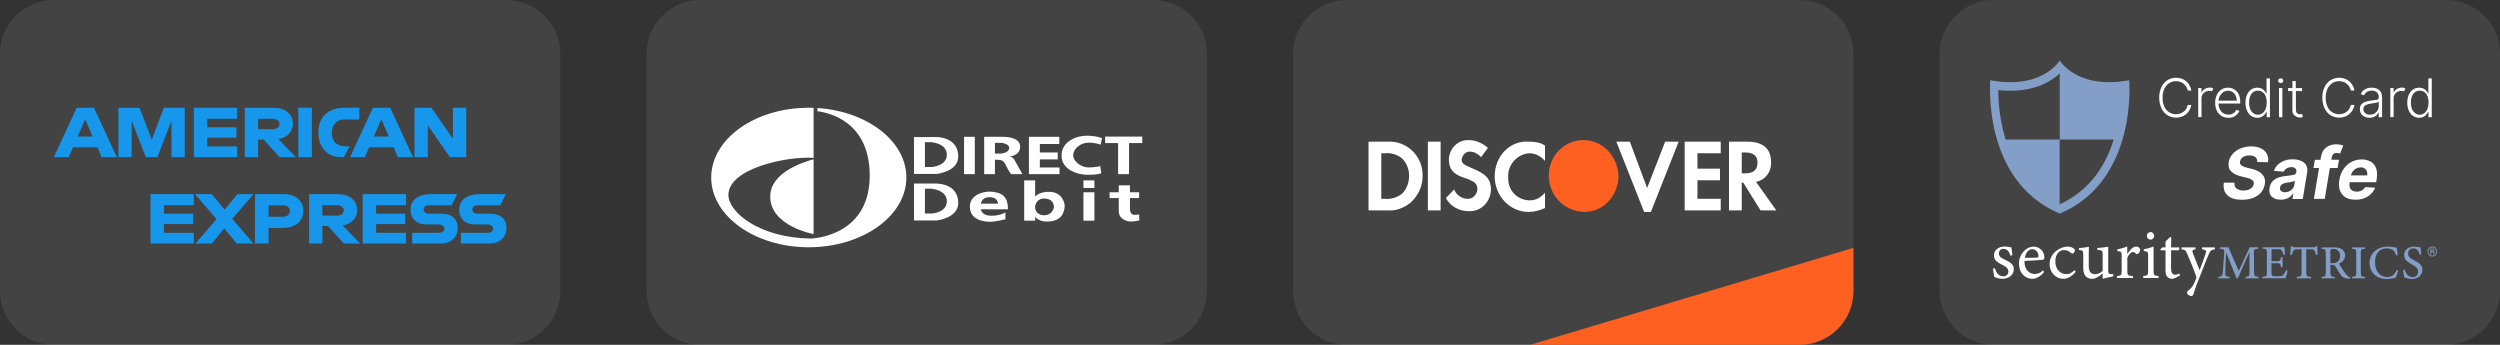 <svg width="232" height="32" viewBox="0 0 232 32" fill="none" xmlns="http://www.w3.org/2000/svg">
<rect x="0" y="0" width="232" height="32" fill="#333333" stroke="none"/>
<g clip-path="url(#clip0_117_61722)">
<path d="M47 0H5C2.239 0 0 2.239 0 5V27C0 29.761 2.239 32 5 32H47C49.761 32 52 29.761 52 27V5C52 2.239 49.761 0 47 0Z" fill="white" fill-opacity="0.08"/>
<mask id="mask0_117_61722" style="mask-type:alpha" maskUnits="userSpaceOnUse" x="0" y="0" width="52" height="32">
<path d="M47 0H5C2.239 0 0 2.239 0 5V27C0 29.761 2.239 32 5 32H47C49.761 32 52 29.761 52 27V5C52 2.239 49.761 0 47 0Z" fill="white"/>
</mask>
<g mask="url(#mask0_117_61722)">
<path d="M6.379 14.582H5.724H5L5.603 13.278L7.119 10.001L8.725 10.001L10.842 14.582H9.432L9.043 13.665H6.77L6.379 14.582ZM7.208 12.67H8.595L7.903 11.067L7.208 12.67ZM17.145 14.582V10H15.2L14.088 12.961L12.948 10.007L10.987 10V14.582H12.219V11.206L13.528 14.582H14.608L15.913 11.206V14.582H17.145ZM22.006 11.025V10H17.988V14.582H22.006V13.587H19.232V12.773H21.941V11.809H19.232V11.025H22.006ZM25.83 12.894L27.451 14.582H25.946L24.469 12.955H23.951V14.582H22.719V10.001L25.46 10.001C26.368 10.001 27.181 10.523 27.181 11.487C27.181 12.311 26.495 12.842 25.83 12.894ZM25.942 11.508C25.942 11.271 25.696 11.026 25.358 11.026H23.951V11.99H25.377C25.623 11.99 25.942 11.812 25.942 11.508ZM27.684 10V14.582H28.942V10H27.684ZM29.541 12.31C29.541 13.619 30.338 14.582 31.652 14.582H31.923L32.442 13.581H32.118C31.333 13.581 30.789 13.208 30.789 12.321C30.789 11.574 31.265 11.085 31.938 11.085H33.349V10H31.988C30.329 10 29.541 10.968 29.541 12.31ZM32.484 14.582L34.603 10.001L36.209 10.001L38.326 14.582H36.916L36.527 13.665H34.254L33.864 14.582H32.484ZM34.692 12.67H36.079L35.387 11.067L34.692 12.67ZM41.751 14.582H43.266V10H42.034V12.879L40.035 10H38.469V14.582H39.701V11.628L41.751 14.582ZM17.988 19.043V18.018H13.969V22.599H17.988V21.605H15.213V20.791H17.923V19.826H15.213V19.043H17.988ZM37.679 19.043V18.018H33.66V22.599H37.679V21.605H34.905V20.791H37.601V19.826H34.905V19.043H37.679ZM22.039 18.018L20.842 19.451L19.648 18.018H18.097L20.1 20.337L18.144 22.599H19.673L20.803 21.188L21.961 22.599H23.513L21.552 20.308L23.529 18.018H22.039ZM26.379 18.018C27.495 18.018 28.148 18.688 28.148 19.559C28.148 20.612 27.316 21.153 26.219 21.153H24.923V22.6H23.659V18.018H26.379ZM26.288 19.055H24.923V20.11H26.284C26.644 20.11 26.896 19.888 26.896 19.582C26.896 19.256 26.642 19.055 26.288 19.055ZM31.794 20.911L33.414 22.599H31.909L30.432 20.972H29.914V22.599H28.682V18.018H31.423C32.331 18.018 33.145 18.54 33.145 19.504C33.145 20.328 32.459 20.859 31.794 20.911ZM31.905 19.525C31.905 19.288 31.659 19.043 31.322 19.043H29.914V20.007H31.34C31.587 20.007 31.905 19.829 31.905 19.525ZM40.714 21.605H38.249V22.599H40.874C41.958 22.599 42.48 21.943 42.48 21.141C42.48 20.396 42.012 19.826 40.933 19.826H39.766C39.463 19.826 39.312 19.617 39.312 19.427C39.312 19.242 39.434 19.049 39.831 19.049H41.905L42.423 18.018H40.025C38.587 18.018 38.093 18.726 38.093 19.461C38.093 20.284 38.632 20.833 39.6 20.833H40.714C41.079 20.833 41.236 21.028 41.236 21.22C41.236 21.421 41.078 21.605 40.714 21.605ZM46.896 20.589C46.705 20.133 46.243 19.826 45.453 19.826H45.133H44.286C43.983 19.826 43.832 19.617 43.832 19.427C43.832 19.242 43.954 19.049 44.351 19.049H45.668H46.425L46.896 18.112L46.943 18.018H46.896H46.377H44.545C43.106 18.018 42.613 18.726 42.613 19.461C42.613 20.284 43.152 20.833 44.12 20.833H45.234C45.24 20.833 45.245 20.834 45.251 20.834C45.603 20.841 45.756 21.031 45.756 21.22C45.756 21.289 45.736 21.354 45.698 21.412C45.623 21.524 45.474 21.605 45.234 21.605H42.769V22.599H45.394C45.817 22.599 46.153 22.498 46.407 22.329C46.638 22.175 46.8 21.965 46.896 21.72C46.965 21.543 47 21.347 47 21.141C47 20.942 46.965 20.756 46.896 20.589Z" fill="#1697EB"/>
</g>
</g>
<g clip-path="url(#clip1_117_61722)">
<path d="M107 0H65C62.239 0 60 2.239 60 5V27C60 29.761 62.239 32 65 32H107C109.761 32 112 29.761 112 27V5C112 2.239 109.761 0 107 0Z" fill="white" fill-opacity="0.08"/>
<path fill-rule="evenodd" clip-rule="evenodd" d="M84.817 12.718H86.892C86.892 12.718 88.946 12.677 88.925 14.544C88.905 15.934 86.934 16.141 86.934 16.141H84.818L84.817 12.718ZM91.024 19.42C91.082 19.691 91.278 19.99 91.934 20.021C92.805 20.042 93.303 19.71 93.303 19.71V20.353C93.303 20.353 92.349 20.581 91.892 20.581C91.415 20.581 90.004 20.477 90.004 19.17C90.004 18.113 91.166 17.78 91.83 17.78C92.992 17.822 93.552 18.237 93.531 19.419C93.531 19.436 91.619 19.424 91.024 19.42ZM91.026 18.901H92.618C92.618 18.901 92.618 18.299 91.851 18.299C91.273 18.299 91.084 18.61 91.026 18.901ZM96.062 18.251C96.293 18.001 96.679 17.801 97.328 17.801C98.614 17.801 98.822 18.88 98.801 19.17C98.78 19.461 98.677 20.56 97.183 20.56C96.619 20.56 96.274 20.368 96.062 20.129V20.477H95.046V16.743H96.062L96.062 18.251ZM96.934 19.979C97.535 19.958 97.805 19.44 97.805 19.191C97.805 18.942 97.66 18.423 96.892 18.423C96.296 18.423 96.115 18.873 96.062 19.093V19.364C96.115 19.588 96.297 19.979 96.934 19.979ZM105.71 19.876L105.73 20.457C105.73 20.457 105.253 20.56 104.942 20.56C104.631 20.56 103.821 20.374 103.821 19.585V18.382H102.971V17.843H103.821V17.199H104.859V17.843H105.71V18.382H104.859V19.419C104.859 19.419 104.859 19.938 105.274 19.938C105.689 19.938 105.71 19.876 105.71 19.876ZM102.556 13.278H103.759V16.162H104.776V13.278H106V12.676H102.556V13.278ZM102.141 13.423L102.266 12.822C102.266 12.822 101.747 12.594 100.834 12.594C99.942 12.594 98.511 13.091 98.511 14.44C98.511 15.768 100.025 16.224 100.959 16.224C101.892 16.224 102.203 16.079 102.203 16.079L102.1 15.415C102.1 15.415 101.685 15.54 100.979 15.54C100.295 15.519 99.59 14.979 99.59 14.378C99.61 13.838 100.232 13.237 101.042 13.237C101.664 13.237 102.141 13.423 102.141 13.423ZM92.971 12.697C92.971 12.697 94.672 12.614 94.672 13.61C94.672 14.461 93.697 14.523 93.697 14.523C93.697 14.523 93.967 14.565 94.092 14.751C94.195 14.917 94.88 16.162 94.88 16.162H93.842C93.842 16.162 93.676 15.954 93.593 15.809C93.531 15.664 93.344 15.353 93.344 15.353C93.344 15.353 93.199 14.834 92.701 14.834C92.688 14.834 92.486 14.826 92.328 14.82V16.162H91.332V12.697H92.971ZM92.328 14.253H92.867C92.867 14.253 93.614 14.212 93.656 13.755C93.676 13.32 92.93 13.257 92.93 13.257H92.328V14.253ZM96.498 14.793H98.158V14.15H96.498V13.361H98.303V12.697H95.482V16.162H98.324V15.54H96.498L96.498 14.793ZM100.543 17.448H101.56V16.743H100.543V17.448ZM100.543 20.477H101.56V17.843H100.543V20.477ZM89.465 16.162H90.461V12.697H89.465V16.162ZM84.817 17.034H86.892C86.892 17.034 88.946 16.992 88.925 18.859C88.905 20.249 86.934 20.457 86.934 20.457H84.818L84.817 17.034ZM85.834 19.814H86.498C86.498 19.814 87.867 19.73 87.867 18.672C87.867 17.614 86.415 17.511 86.415 17.511H85.834V19.814ZM85.834 15.498H86.498C86.498 15.498 87.867 15.394 87.867 14.357C87.867 13.278 86.415 13.195 86.415 13.195H85.834V15.498ZM75.502 14.78V21.722C75.502 21.722 71.477 20.996 71.477 18.237C71.477 16.036 74.457 15.066 75.502 14.78ZM75.502 14.651C73.083 14.476 67.597 15.61 67.597 18.091C67.597 19.709 70.502 22.075 75.232 22.137C75.419 22.137 80.792 21.929 80.71 16.162C80.64 11.318 77.014 10.469 75.855 10.321V10.026C80.477 10.319 84.112 13.099 84.112 16.473C84.112 20.041 80.046 22.946 75.046 22.946C70.046 22.946 66 20.041 66 16.473C66 12.905 70.046 10 75.046 10C75.199 10 75.351 10.003 75.502 10.008L75.502 14.651Z" fill="white"/>
</g>
<g clip-path="url(#clip2_117_61722)">
<path d="M167 0H125C122.239 0 120 2.239 120 5V27C120 29.761 122.239 32 125 32H167C169.761 32 172 29.761 172 27V5C172 2.239 169.761 0 167 0Z" fill="white" fill-opacity="0.08"/>
<path d="M142 32L172 23V27C172 29.761 169.761 32 167 32H142Z" fill="#FD6020"/>
<path fill-rule="evenodd" clip-rule="evenodd" d="M162.192 13.148C163.585 13.148 164.352 13.793 164.352 15.01C164.422 15.942 163.794 16.73 162.958 16.873L164.84 19.523H163.376L161.774 16.945H161.634V19.523H160.45V13.148H162.192ZM161.634 16.085H161.983C162.749 16.085 163.098 15.727 163.098 15.082C163.098 14.509 162.749 14.151 161.983 14.151H161.634V16.085ZM156.338 19.523H159.683V18.449H157.523V16.73H159.613V15.655H157.523V14.222H159.683V13.148H156.338V19.523ZM152.854 17.446L151.251 13.148H149.996L152.575 19.667H153.202L155.78 13.148H154.526L152.854 17.446ZM138.707 16.371C138.707 18.162 140.101 19.667 141.843 19.667C142.401 19.667 142.889 19.523 143.376 19.308V17.876C143.028 18.306 142.54 18.592 141.983 18.592C140.868 18.592 139.962 17.733 139.962 16.586V16.443C139.892 15.297 140.798 14.294 141.913 14.222C142.47 14.222 143.028 14.509 143.376 14.939V13.506C142.958 13.219 142.401 13.148 141.913 13.148C140.101 13.005 138.707 14.509 138.707 16.371ZM136.547 15.583C135.85 15.297 135.641 15.154 135.641 14.795C135.711 14.366 136.059 14.007 136.477 14.079C136.826 14.079 137.174 14.294 137.453 14.581L138.08 13.721C137.592 13.291 136.965 13.005 136.338 13.005C135.362 12.933 134.526 13.721 134.457 14.724V14.795C134.457 15.655 134.805 16.157 135.92 16.515C136.199 16.586 136.477 16.73 136.756 16.873C136.965 17.016 137.105 17.231 137.105 17.518C137.105 18.019 136.686 18.449 136.268 18.449H136.199C135.641 18.449 135.153 18.091 134.944 17.589L134.178 18.377C134.596 19.165 135.432 19.595 136.268 19.595C137.383 19.667 138.289 18.807 138.359 17.661V17.446C138.289 16.586 137.941 16.157 136.547 15.583ZM132.505 19.523H133.69V13.148H132.505V19.523ZM127 13.148H128.742H129.091C130.763 13.219 132.087 14.652 132.017 16.371C132.017 17.303 131.599 18.162 130.902 18.807C130.275 19.308 129.509 19.595 128.742 19.523H127V13.148ZM128.533 18.449C129.09 18.52 129.718 18.306 130.136 17.947C130.554 17.518 130.763 16.945 130.763 16.3C130.763 15.727 130.554 15.154 130.136 14.724C129.718 14.366 129.09 14.151 128.533 14.222H128.185V18.449H128.533Z" fill="white"/>
<path fill-rule="evenodd" clip-rule="evenodd" d="M146.93 13C145.188 13 143.725 14.433 143.725 16.295C143.725 18.086 145.118 19.59 146.93 19.662C148.742 19.734 150.136 18.229 150.205 16.367C150.136 14.504 148.742 13 146.93 13Z" fill="#FD6020"/>
</g>
<g clip-path="url(#clip3_117_61722)">
<path d="M227 0H185C182.239 0 180 2.239 180 5V27C180 29.761 182.239 32 185 32H227C229.761 32 232 29.761 232 27V5C232 2.239 229.761 0 227 0Z" fill="white" fill-opacity="0.08"/>
<path d="M186.577 23.733C186.457 23.355 186.291 23.096 185.904 23.096C185.682 23.087 185.507 23.262 185.498 23.484C185.498 23.493 185.498 23.511 185.498 23.521C185.498 23.797 185.682 23.927 186.051 24.093C186.605 24.36 186.881 24.554 186.881 24.978C186.881 25.568 186.337 25.873 185.83 25.873C185.562 25.873 185.295 25.808 185.064 25.688C185.037 25.504 184.972 25.144 184.944 24.932L185.129 24.895C185.249 25.31 185.47 25.642 185.922 25.642C186.162 25.651 186.365 25.476 186.374 25.236C186.374 25.227 186.374 25.218 186.374 25.209C186.374 24.923 186.199 24.766 185.857 24.6C185.406 24.378 185.037 24.175 185.037 23.705C185.037 23.235 185.433 22.875 186.042 22.875C186.254 22.884 186.457 22.912 186.66 22.958C186.678 23.115 186.725 23.521 186.752 23.677L186.577 23.733Z" fill="white"/>
<path d="M189.694 25.245C189.279 25.762 188.827 25.872 188.624 25.872C187.84 25.872 187.361 25.227 187.361 24.48C187.352 24.064 187.499 23.659 187.776 23.354C188.016 23.068 188.366 22.893 188.735 22.884C189.279 22.893 189.722 23.336 189.722 23.889C189.713 24.018 189.694 24.074 189.593 24.101C189.464 24.129 188.634 24.184 187.868 24.212C187.85 25.079 188.375 25.43 188.837 25.43C189.122 25.42 189.39 25.3 189.584 25.098L189.694 25.245ZM188.588 23.124C188.292 23.124 187.997 23.4 187.905 23.926C188.265 23.926 188.624 23.926 189.012 23.908C189.132 23.908 189.169 23.871 189.169 23.779C189.178 23.437 188.947 23.133 188.588 23.124Z" fill="white"/>
<path d="M192.62 25.218C192.334 25.596 191.9 25.872 191.513 25.872C190.692 25.872 190.203 25.208 190.203 24.517C190.203 24.009 190.424 23.585 190.858 23.253C191.135 23.031 191.485 22.902 191.845 22.884C192.057 22.875 192.269 22.93 192.444 23.059C192.509 23.096 192.555 23.17 192.546 23.244C192.537 23.382 192.444 23.493 192.315 23.539C192.288 23.539 192.26 23.529 192.195 23.474C192.02 23.308 191.79 23.207 191.541 23.207C191.116 23.207 190.738 23.566 190.738 24.24C190.729 25.134 191.347 25.439 191.725 25.439C191.993 25.439 192.214 25.365 192.509 25.079L192.62 25.218Z" fill="white"/>
<path d="M196.114 25.651C195.782 25.707 195.45 25.781 195.127 25.873V25.375C194.776 25.661 194.49 25.873 194.14 25.873C193.706 25.873 193.328 25.605 193.328 24.904V23.65C193.328 23.299 193.273 23.262 193.116 23.226L192.932 23.189V23.023C193.245 23.004 193.55 22.958 193.854 22.903C193.836 23.106 193.836 23.419 193.836 23.844V24.72C193.836 25.292 194.131 25.448 194.426 25.448C194.693 25.439 194.942 25.329 195.127 25.135V23.631C195.127 23.281 195.053 23.235 194.832 23.207L194.629 23.18V23.014C194.97 22.995 195.311 22.958 195.643 22.894V25.061C195.643 25.384 195.699 25.43 195.939 25.439L196.123 25.448L196.114 25.651Z" fill="white"/>
<path d="M197.933 25.798H196.448V25.614C196.854 25.577 196.891 25.54 196.891 25.125V23.788C196.891 23.363 196.863 23.345 196.494 23.299V23.133C196.808 23.087 197.112 22.994 197.408 22.865V23.575C197.629 23.243 197.906 22.884 198.228 22.884C198.468 22.884 198.607 23.031 198.607 23.197C198.597 23.345 198.514 23.483 198.385 23.557C198.33 23.594 198.265 23.594 198.219 23.548C198.118 23.446 198.044 23.382 197.933 23.382C197.795 23.382 197.555 23.585 197.417 23.907V25.125C197.417 25.549 197.454 25.586 197.943 25.623L197.933 25.798Z" fill="white"/>
<path d="M198.892 25.799V25.614C199.297 25.577 199.344 25.54 199.344 25.107V23.779C199.344 23.382 199.325 23.354 198.938 23.29V23.133C199.251 23.078 199.556 22.994 199.851 22.875V25.107C199.851 25.549 199.897 25.577 200.312 25.614V25.799H198.892ZM199.565 22.238C199.38 22.229 199.233 22.081 199.224 21.897C199.224 21.703 199.371 21.546 199.565 21.537H199.574C199.759 21.537 199.906 21.694 199.906 21.878V21.888C199.897 22.081 199.749 22.238 199.565 22.238Z" fill="white"/>
<path d="M201.872 25.789C201.789 25.836 201.697 25.863 201.595 25.872C201.18 25.872 200.959 25.623 200.959 25.107V23.225H200.516L200.488 23.142L200.664 22.958H200.959V22.413C201.079 22.284 201.272 22.118 201.392 21.989L201.494 21.998C201.484 22.266 201.475 22.644 201.475 22.958H202.213C202.268 23.041 202.25 23.161 202.176 23.225H201.475V24.876C201.475 25.402 201.678 25.494 201.853 25.494C201.992 25.485 202.121 25.457 202.25 25.393L202.305 25.559L201.872 25.789Z" fill="white"/>
<path d="M205.541 23.133C205.209 23.189 205.136 23.235 204.97 23.604C204.804 23.973 204.638 24.406 204.195 25.531C203.946 26.113 203.734 26.703 203.549 27.302C203.512 27.441 203.438 27.468 203.355 27.468C203.153 27.468 202.959 27.321 202.959 27.155C202.959 27.072 203.005 27.016 203.097 26.933C203.272 26.804 203.42 26.648 203.531 26.454C203.669 26.186 203.761 25.956 203.798 25.873C203.826 25.79 203.826 25.688 203.789 25.605C203.54 24.867 203.189 24.074 202.996 23.613C202.848 23.253 202.793 23.179 202.442 23.133V22.958H203.743V23.133C203.448 23.179 203.411 23.244 203.494 23.484L204.121 25.07C204.306 24.628 204.564 23.908 204.693 23.502C204.767 23.253 204.73 23.189 204.352 23.133V22.958H205.532L205.541 23.133Z" fill="white"/>
<path d="M209.472 15.034C209.49 14.859 209.426 14.693 209.297 14.582C209.177 14.471 208.992 14.425 208.743 14.425C208.531 14.416 208.319 14.471 208.144 14.582C208.005 14.665 207.913 14.813 207.876 14.969C207.83 15.117 207.895 15.283 208.033 15.366C208.19 15.467 208.365 15.532 208.54 15.569L208.955 15.67C209.204 15.726 209.435 15.818 209.656 15.947C209.841 16.058 209.998 16.215 210.099 16.408C210.201 16.62 210.219 16.86 210.173 17.091C210.108 17.515 209.869 17.903 209.509 18.142C209.14 18.401 208.66 18.539 208.061 18.539C207.461 18.539 207.018 18.41 206.723 18.133C206.419 17.866 206.299 17.469 206.373 16.953H207.36C207.332 17.192 207.397 17.377 207.553 17.497C207.738 17.626 207.959 17.69 208.19 17.681C208.42 17.69 208.642 17.635 208.845 17.515C209.002 17.423 209.112 17.266 209.149 17.082C209.186 16.934 209.121 16.787 209.002 16.703C208.826 16.593 208.633 16.519 208.43 16.482L207.922 16.353C207.535 16.252 207.24 16.104 207.037 15.892C206.834 15.68 206.76 15.403 206.825 15.043C206.871 14.757 207 14.49 207.194 14.278C207.397 14.056 207.646 13.881 207.932 13.77C208.245 13.641 208.568 13.586 208.909 13.586C209.223 13.577 209.536 13.641 209.822 13.77C210.053 13.881 210.247 14.056 210.367 14.287C210.487 14.527 210.523 14.794 210.468 15.052L209.472 15.034Z" fill="white"/>
<path d="M211.639 18.53C211.298 18.53 211.021 18.438 210.828 18.253C210.625 18.069 210.56 17.802 210.616 17.442C210.643 17.202 210.754 16.981 210.911 16.805C211.068 16.648 211.261 16.529 211.473 16.464C211.695 16.39 211.935 16.344 212.165 16.326C212.396 16.307 212.626 16.27 212.857 16.224C212.977 16.206 213.078 16.123 213.097 16.003V15.984C213.124 15.864 213.097 15.735 213.014 15.634C212.912 15.542 212.783 15.496 212.645 15.514C212.488 15.505 212.331 15.551 212.193 15.634C212.073 15.708 211.981 15.809 211.925 15.929L211.012 15.855C211.132 15.523 211.363 15.246 211.658 15.071C211.999 14.868 212.377 14.767 212.774 14.785C213.023 14.785 213.272 14.822 213.503 14.915C213.706 14.988 213.881 15.127 214.001 15.311C214.121 15.496 214.148 15.726 214.102 16.012L213.696 18.466H212.737L212.82 17.968H212.792C212.672 18.143 212.516 18.281 212.331 18.383C212.119 18.484 211.879 18.539 211.639 18.53ZM212.045 17.838C212.257 17.838 212.46 17.774 212.617 17.645C212.774 17.525 212.875 17.359 212.912 17.165L212.977 16.778C212.912 16.815 212.848 16.833 212.783 16.852C212.7 16.87 212.608 16.888 212.506 16.907L212.248 16.944C212.091 16.962 211.935 17.008 211.796 17.091C211.676 17.156 211.603 17.276 211.584 17.414C211.556 17.525 211.593 17.645 211.686 17.728C211.787 17.811 211.916 17.848 212.045 17.838Z" fill="white"/>
<path d="M217.063 14.832L216.934 15.588H216.214L215.735 18.456H214.729L215.209 15.588H214.692L214.821 14.832H215.338L215.384 14.573C215.449 14.177 215.605 13.881 215.864 13.688C216.122 13.494 216.436 13.393 216.768 13.393C216.906 13.393 217.044 13.402 217.183 13.43C217.275 13.448 217.367 13.466 217.459 13.494L217.164 14.25C217.118 14.232 217.072 14.223 217.026 14.213C216.971 14.204 216.915 14.195 216.851 14.195C216.731 14.186 216.62 14.223 216.528 14.296C216.454 14.38 216.408 14.472 216.389 14.582L216.353 14.822H217.063V14.832Z" fill="white"/>
<path d="M218.583 18.53C218.02 18.53 217.614 18.364 217.347 18.032C217.079 17.7 216.996 17.239 217.098 16.667C217.153 16.317 217.282 15.985 217.476 15.689C217.66 15.413 217.909 15.191 218.195 15.034C218.49 14.878 218.822 14.795 219.164 14.795C219.45 14.785 219.736 14.859 219.994 14.998C220.234 15.136 220.409 15.348 220.501 15.606C220.603 15.883 220.621 16.224 220.556 16.63L220.51 16.907H218.048V16.935C218.001 17.221 218.038 17.433 218.158 17.571C218.278 17.709 218.472 17.783 218.721 17.783C218.878 17.783 219.035 17.746 219.173 17.672C219.311 17.599 219.413 17.488 219.486 17.359L220.409 17.423C220.28 17.756 220.04 18.041 219.736 18.235C219.394 18.438 218.988 18.549 218.583 18.53ZM218.158 16.28H219.671C219.717 16.095 219.671 15.902 219.56 15.745C219.44 15.597 219.256 15.523 219.062 15.533C218.924 15.533 218.776 15.569 218.656 15.634C218.527 15.699 218.426 15.8 218.334 15.911C218.251 16.021 218.195 16.151 218.158 16.28Z" fill="white"/>
<path d="M203.355 8.402H203.023C202.995 8.245 202.922 8.089 202.82 7.959C202.719 7.83 202.59 7.72 202.442 7.646C202.073 7.471 201.649 7.498 201.307 7.71C201.114 7.84 200.957 8.015 200.855 8.227C200.736 8.494 200.68 8.78 200.689 9.066C200.68 9.352 200.736 9.647 200.855 9.906C200.948 10.118 201.104 10.302 201.307 10.422C201.649 10.634 202.073 10.653 202.442 10.487C202.59 10.413 202.719 10.312 202.82 10.182C202.922 10.053 202.986 9.906 203.023 9.74H203.355C203.318 9.952 203.235 10.155 203.106 10.339C202.977 10.514 202.811 10.662 202.617 10.764C202.138 10.994 201.584 10.966 201.132 10.69C200.892 10.533 200.699 10.312 200.579 10.044C200.44 9.74 200.376 9.408 200.376 9.066C200.367 8.725 200.431 8.393 200.579 8.089C200.699 7.821 200.892 7.6 201.132 7.443C201.584 7.166 202.147 7.139 202.617 7.369C202.811 7.471 202.977 7.618 203.106 7.793C203.226 7.978 203.318 8.181 203.355 8.402Z" fill="white"/>
<path d="M203.994 10.875V8.172H204.299V8.587H204.317C204.372 8.449 204.474 8.338 204.603 8.255C204.741 8.172 204.898 8.126 205.055 8.126C205.119 8.126 205.175 8.135 205.239 8.144C205.295 8.154 205.341 8.181 205.387 8.209L205.276 8.476C205.193 8.44 205.11 8.43 205.027 8.43C204.898 8.43 204.769 8.458 204.649 8.523C204.428 8.643 204.289 8.873 204.299 9.122V10.866H203.994V10.875Z" fill="white"/>
<path d="M206.796 10.93C206.566 10.939 206.335 10.874 206.141 10.754C205.957 10.634 205.809 10.468 205.717 10.265C205.616 10.035 205.56 9.795 205.569 9.546C205.56 9.297 205.616 9.048 205.717 8.817C205.809 8.614 205.948 8.448 206.132 8.319C206.317 8.199 206.529 8.135 206.75 8.135C206.944 8.135 207.137 8.181 207.303 8.273C207.488 8.375 207.626 8.522 207.728 8.707C207.848 8.937 207.903 9.195 207.894 9.454V9.611H205.883C205.874 9.878 205.966 10.146 206.141 10.358C206.307 10.542 206.547 10.644 206.796 10.634C206.962 10.644 207.128 10.598 207.267 10.505C207.377 10.431 207.469 10.321 207.525 10.192L207.82 10.284C207.746 10.468 207.626 10.616 207.46 10.727C207.276 10.874 207.036 10.939 206.796 10.93ZM205.883 9.343H207.571C207.571 9.177 207.534 9.02 207.469 8.873C207.405 8.734 207.303 8.624 207.184 8.541C207.054 8.458 206.907 8.411 206.759 8.421C206.602 8.421 206.455 8.467 206.326 8.55C206.197 8.633 206.095 8.753 206.021 8.882C205.938 9.02 205.892 9.177 205.883 9.343Z" fill="white"/>
<path d="M209.488 10.93C209.285 10.93 209.082 10.875 208.907 10.755C208.732 10.635 208.602 10.46 208.519 10.266C208.418 10.035 208.372 9.777 208.381 9.528C208.372 9.279 208.427 9.03 208.519 8.799C208.602 8.606 208.741 8.43 208.907 8.31C209.082 8.19 209.285 8.135 209.488 8.135C209.626 8.135 209.774 8.163 209.903 8.227C210.004 8.283 210.097 8.357 210.161 8.44C210.226 8.513 210.272 8.596 210.309 8.689H210.336V7.277H210.65V10.875H210.346V10.377H210.309C210.272 10.469 210.217 10.552 210.152 10.626C210.078 10.718 209.986 10.792 209.884 10.838C209.774 10.902 209.626 10.93 209.488 10.93ZM209.525 10.644C209.682 10.644 209.838 10.598 209.968 10.496C210.097 10.395 210.198 10.257 210.253 10.1C210.318 9.915 210.355 9.722 210.355 9.519C210.355 9.325 210.327 9.131 210.263 8.947C210.207 8.79 210.106 8.661 209.986 8.559C209.718 8.366 209.35 8.366 209.082 8.559C208.953 8.661 208.861 8.799 208.805 8.956C208.741 9.131 208.713 9.325 208.713 9.519C208.713 9.712 208.741 9.906 208.805 10.091C208.861 10.247 208.962 10.386 209.091 10.487C209.202 10.589 209.359 10.644 209.525 10.644Z" fill="white"/>
<path d="M211.647 7.711C211.582 7.711 211.527 7.693 211.481 7.647C211.435 7.61 211.407 7.545 211.407 7.49C211.407 7.425 211.435 7.37 211.481 7.333C211.527 7.287 211.582 7.269 211.647 7.269C211.712 7.269 211.767 7.287 211.813 7.333C211.859 7.37 211.887 7.435 211.887 7.49C211.887 7.554 211.859 7.61 211.813 7.647C211.776 7.693 211.712 7.711 211.647 7.711ZM211.49 10.875V8.172H211.804V10.875H211.49Z" fill="white"/>
<path d="M213.631 8.172V8.449H213.059V10.164C213.059 10.33 213.105 10.45 213.179 10.515C213.262 10.579 213.363 10.607 213.465 10.607C213.501 10.607 213.538 10.607 213.566 10.598C213.594 10.598 213.621 10.589 213.64 10.579L213.704 10.865C213.667 10.875 213.631 10.893 213.594 10.893C213.428 10.93 213.252 10.902 213.096 10.828C212.865 10.718 212.717 10.487 212.736 10.229V8.449H212.33V8.172H212.736V7.526H213.049V8.172H213.631Z" fill="white"/>
<path d="M218.493 8.402H218.161C218.133 8.245 218.059 8.089 217.958 7.959C217.856 7.83 217.727 7.72 217.58 7.646C217.211 7.471 216.786 7.498 216.445 7.71C216.251 7.84 216.095 8.015 215.993 8.227C215.873 8.494 215.818 8.78 215.827 9.066C215.818 9.352 215.873 9.647 215.993 9.906C216.085 10.118 216.242 10.302 216.445 10.422C216.786 10.634 217.211 10.653 217.58 10.487C217.727 10.413 217.856 10.312 217.958 10.182C218.059 10.053 218.124 9.906 218.161 9.74H218.493C218.456 9.952 218.373 10.155 218.244 10.339C218.115 10.514 217.949 10.662 217.755 10.764C217.275 10.994 216.722 10.966 216.27 10.69C216.03 10.533 215.836 10.312 215.716 10.044C215.578 9.74 215.514 9.408 215.514 9.066C215.504 8.725 215.569 8.393 215.716 8.089C215.836 7.821 216.03 7.6 216.27 7.443C216.722 7.166 217.284 7.139 217.755 7.369C217.949 7.471 218.115 7.618 218.244 7.803C218.373 7.978 218.456 8.181 218.493 8.402Z" fill="white"/>
<path d="M219.885 10.93C219.728 10.93 219.58 10.902 219.442 10.837C219.313 10.773 219.202 10.681 219.119 10.561C219.036 10.431 218.99 10.275 218.999 10.118C218.99 9.961 219.036 9.813 219.128 9.694C219.23 9.583 219.359 9.5 219.497 9.454C219.673 9.398 219.857 9.352 220.032 9.334C220.263 9.306 220.438 9.279 220.558 9.26C220.678 9.242 220.742 9.177 220.742 9.076V9.002C220.752 8.836 220.687 8.679 220.576 8.568C220.447 8.458 220.272 8.402 220.106 8.411C219.94 8.402 219.774 8.448 219.636 8.541C219.525 8.614 219.433 8.716 219.377 8.845L219.082 8.734C219.138 8.596 219.221 8.476 219.331 8.384C219.433 8.301 219.562 8.236 219.691 8.19C219.82 8.153 219.958 8.135 220.097 8.135C220.208 8.135 220.309 8.153 220.42 8.172C220.53 8.199 220.641 8.245 220.733 8.31C220.835 8.384 220.918 8.476 220.964 8.587C221.028 8.725 221.056 8.882 221.056 9.039V10.874H220.742V10.45H220.724C220.65 10.579 220.558 10.699 220.429 10.782C220.272 10.883 220.078 10.939 219.885 10.93ZM219.931 10.644C220.078 10.644 220.235 10.607 220.364 10.533C220.484 10.459 220.576 10.358 220.65 10.238C220.715 10.109 220.752 9.97 220.752 9.832V9.445C220.706 9.481 220.641 9.509 220.576 9.518C220.493 9.537 220.401 9.555 220.3 9.574L220.041 9.611C219.857 9.629 219.673 9.684 219.516 9.767C219.387 9.841 219.313 9.98 219.322 10.127C219.313 10.275 219.377 10.413 219.497 10.505C219.617 10.607 219.774 10.653 219.931 10.644Z" fill="white"/>
<path d="M221.822 10.875V8.172H222.127V8.587H222.145C222.2 8.449 222.302 8.338 222.431 8.255C222.569 8.172 222.726 8.126 222.883 8.126C222.948 8.126 223.003 8.135 223.068 8.144C223.123 8.154 223.169 8.181 223.215 8.209L223.104 8.476C223.021 8.44 222.938 8.43 222.855 8.43C222.726 8.43 222.597 8.458 222.477 8.523C222.256 8.643 222.117 8.873 222.127 9.122V10.865H221.822V10.875Z" fill="white"/>
<path d="M224.504 10.93C224.302 10.93 224.099 10.875 223.923 10.755C223.748 10.635 223.619 10.46 223.536 10.266C223.435 10.035 223.388 9.777 223.398 9.528C223.388 9.279 223.444 9.03 223.536 8.799C223.619 8.606 223.757 8.43 223.923 8.31C224.099 8.19 224.302 8.135 224.504 8.135C224.643 8.135 224.79 8.163 224.92 8.227C225.021 8.283 225.113 8.357 225.178 8.44C225.242 8.513 225.288 8.596 225.325 8.689H225.353V7.277H225.667V10.875H225.362V10.377H225.325C225.288 10.469 225.233 10.552 225.169 10.626C225.095 10.718 225.003 10.792 224.901 10.838C224.79 10.902 224.643 10.93 224.504 10.93ZM224.541 10.644C224.698 10.644 224.855 10.598 224.984 10.496C225.113 10.395 225.215 10.257 225.27 10.1C225.335 9.915 225.372 9.722 225.372 9.519C225.372 9.325 225.344 9.131 225.279 8.947C225.224 8.79 225.132 8.661 225.003 8.559C224.735 8.366 224.366 8.366 224.099 8.559C223.97 8.661 223.877 8.799 223.822 8.956C223.757 9.131 223.73 9.325 223.73 9.519C223.73 9.712 223.757 9.906 223.822 10.091C223.877 10.247 223.979 10.386 224.108 10.487C224.219 10.589 224.375 10.644 224.541 10.644Z" fill="white"/>
<path d="M197.59 7.443C196.972 7.563 196.335 7.627 195.708 7.627C192.452 7.627 191.225 5.755 191.142 5.617V5.607C191.142 5.607 191.142 5.607 191.142 5.617C191.059 5.755 189.832 7.627 186.576 7.627C185.94 7.627 185.313 7.563 184.695 7.443C184.695 7.443 183.874 16.768 191.151 19.821C198.41 16.768 197.59 7.443 197.59 7.443ZM191.133 18.963V12.95H186.124C186.06 12.747 186.005 12.544 185.949 12.341C185.617 11.04 185.442 9.694 185.442 8.356C185.82 8.402 186.198 8.421 186.567 8.421C188.947 8.421 190.386 7.517 191.142 6.816V12.95H196.151C195.256 15.827 193.568 17.847 191.133 18.963Z" fill="#839FC7"/>
<path d="M208.383 25.827V25.698C208.743 25.661 208.752 25.633 208.752 25.172V23.383C208.393 24.185 207.858 25.375 207.673 25.827H207.553C207.378 25.366 206.908 24.222 206.576 23.429C206.502 24.951 206.502 25.283 206.502 25.384C206.502 25.633 206.612 25.67 206.917 25.698V25.827H205.865V25.698C206.124 25.67 206.225 25.615 206.262 25.375C206.29 25.191 206.299 25.015 206.409 23.429C206.428 23.198 206.382 23.115 205.994 23.078V22.949H206.797L207.756 25.144L208.771 22.949H209.573V23.078C209.195 23.124 209.149 23.161 209.158 23.475L209.177 25.172C209.195 25.633 209.204 25.652 209.592 25.698V25.827H208.383Z" fill="#839FC7"/>
<path d="M212.294 25.116C212.267 25.227 212.147 25.697 212.101 25.826H209.924V25.697C210.339 25.66 210.367 25.624 210.367 25.264V23.521C210.367 23.133 210.32 23.105 209.988 23.078V22.949H211.363C211.787 22.949 211.953 22.939 212.008 22.939C212.008 23.041 212.027 23.382 212.045 23.622L211.907 23.64C211.879 23.521 211.824 23.401 211.769 23.29C211.695 23.152 211.603 23.124 211.344 23.124H210.948C210.809 23.124 210.8 23.133 210.8 23.272V24.24H211.28C211.593 24.24 211.621 24.175 211.676 23.871H211.824V24.794H211.676C211.621 24.471 211.584 24.424 211.271 24.424H210.791V25.282C210.791 25.596 210.874 25.633 211.104 25.633H211.501C211.769 25.633 211.815 25.596 211.916 25.476C212.018 25.347 212.101 25.209 212.165 25.061L212.294 25.116Z" fill="#839FC7"/>
<path d="M214.942 23.659C214.905 23.53 214.859 23.401 214.794 23.281C214.72 23.171 214.683 23.134 214.434 23.134H214.019V25.273C214.019 25.624 214.056 25.67 214.471 25.698V25.827H213.143V25.698C213.549 25.67 213.586 25.633 213.586 25.273V23.134H213.207C212.968 23.134 212.894 23.161 212.82 23.29C212.755 23.41 212.709 23.53 212.672 23.659H212.534C212.562 23.383 212.589 23.087 212.599 22.848H212.709C212.774 22.949 212.829 22.949 212.949 22.949H214.702C214.794 22.958 214.886 22.922 214.932 22.848H215.043C215.043 23.051 215.061 23.383 215.08 23.641L214.942 23.659Z" fill="#839FC7"/>
<path d="M218.084 25.863C218.028 25.863 217.982 25.863 217.927 25.854C217.558 25.836 217.392 25.744 217.208 25.485C217.041 25.255 216.885 24.978 216.746 24.747C216.663 24.609 216.608 24.581 216.396 24.581H216.257V25.264C216.257 25.633 216.304 25.661 216.654 25.698V25.827H215.437V25.698C215.796 25.661 215.833 25.642 215.833 25.264V23.511C215.833 23.142 215.787 23.124 215.437 23.087V22.958H216.59C216.922 22.958 217.143 22.995 217.318 23.115C217.512 23.244 217.632 23.465 217.623 23.705C217.623 24.083 217.374 24.323 217.051 24.462C217.125 24.6 217.318 24.895 217.447 25.089C217.549 25.245 217.669 25.402 217.798 25.541C217.881 25.642 217.992 25.707 218.111 25.744L218.084 25.863ZM216.442 24.425C216.663 24.425 216.811 24.388 216.922 24.296C217.088 24.166 217.171 23.963 217.161 23.751C217.161 23.281 216.857 23.106 216.534 23.106C216.451 23.096 216.377 23.115 216.304 23.152C216.267 23.179 216.257 23.226 216.257 23.336V24.415L216.442 24.425Z" fill="#839FC7"/>
<path d="M218.262 25.827V25.698C218.621 25.661 218.658 25.642 218.658 25.264V23.521C218.658 23.142 218.621 23.124 218.262 23.087V22.958H219.479V23.087C219.12 23.124 219.083 23.142 219.083 23.521V25.264C219.083 25.642 219.12 25.661 219.479 25.698V25.827H218.262Z" fill="#839FC7"/>
<path d="M222.558 25.107C222.494 25.337 222.411 25.559 222.318 25.78C222.051 25.845 221.783 25.882 221.507 25.891C220.428 25.891 219.893 25.171 219.893 24.415C219.893 23.511 220.584 22.884 221.59 22.884C221.876 22.893 222.152 22.93 222.429 22.985C222.448 23.188 222.475 23.465 222.512 23.677L222.365 23.705C222.272 23.4 222.162 23.225 221.94 23.133C221.793 23.078 221.645 23.05 221.488 23.05C220.778 23.05 220.4 23.594 220.4 24.314C220.4 25.162 220.843 25.706 221.534 25.706C221.968 25.706 222.199 25.503 222.429 25.051L222.558 25.107Z" fill="#839FC7"/>
<path d="M224.551 23.631C224.477 23.345 224.348 23.05 223.933 23.05C223.601 23.05 223.471 23.29 223.471 23.52C223.471 23.815 223.665 23.972 224.034 24.157C224.551 24.424 224.8 24.636 224.8 25.061C224.8 25.531 224.394 25.891 223.813 25.891C223.573 25.882 223.342 25.835 223.121 25.743C223.084 25.623 223.029 25.291 223.001 25.061L223.149 25.024C223.241 25.319 223.444 25.715 223.896 25.715C224.154 25.734 224.375 25.531 224.394 25.273C224.394 25.254 224.394 25.236 224.394 25.218C224.394 24.895 224.219 24.756 223.831 24.544C223.37 24.295 223.102 24.083 223.102 23.659C223.102 23.253 223.435 22.884 224.034 22.884C224.237 22.893 224.431 22.921 224.624 22.967C224.643 23.124 224.661 23.317 224.698 23.603L224.551 23.631Z" fill="#839FC7"/>
<path d="M225.28 23.336C225.28 23.272 225.289 23.207 225.317 23.152C225.336 23.096 225.373 23.05 225.409 23.004C225.446 22.958 225.492 22.93 225.548 22.903C225.658 22.857 225.778 22.857 225.889 22.903C225.944 22.921 225.99 22.958 226.027 23.004C226.064 23.05 226.101 23.096 226.12 23.152C226.138 23.207 226.157 23.272 226.157 23.336C226.157 23.401 226.147 23.465 226.12 23.521C226.101 23.576 226.064 23.622 226.027 23.668C225.99 23.714 225.944 23.742 225.889 23.77C225.778 23.816 225.658 23.816 225.548 23.77C225.492 23.742 225.446 23.714 225.409 23.668C225.373 23.622 225.336 23.576 225.317 23.521C225.289 23.465 225.28 23.401 225.28 23.336ZM225.354 23.336C225.354 23.392 225.363 23.438 225.382 23.493C225.4 23.539 225.428 23.576 225.465 23.613C225.502 23.65 225.539 23.677 225.585 23.696C225.677 23.733 225.778 23.733 225.861 23.696C225.907 23.677 225.944 23.65 225.981 23.613C226.018 23.576 226.037 23.539 226.055 23.493C226.074 23.447 226.083 23.392 226.083 23.336C226.083 23.281 226.074 23.235 226.055 23.179C226.037 23.133 226.009 23.087 225.981 23.059C225.944 23.023 225.907 22.995 225.861 22.977C225.769 22.94 225.668 22.94 225.585 22.977C225.539 22.995 225.502 23.023 225.465 23.059C225.428 23.096 225.4 23.133 225.382 23.179C225.363 23.235 225.354 23.29 225.354 23.336ZM225.723 23.382H225.631V23.595H225.539V23.069H225.714C225.769 23.069 225.815 23.078 225.861 23.106C225.898 23.133 225.917 23.179 225.917 23.226C225.917 23.281 225.88 23.327 225.834 23.346C225.861 23.355 225.88 23.373 225.898 23.392C225.907 23.419 225.917 23.438 225.917 23.465V23.502C225.917 23.53 225.917 23.558 225.926 23.585V23.595H225.834C225.824 23.576 225.824 23.567 225.824 23.548C225.824 23.53 225.824 23.512 225.824 23.502V23.465C225.824 23.438 225.815 23.419 225.806 23.401C225.778 23.392 225.751 23.382 225.723 23.382ZM225.631 23.299H225.732C225.751 23.299 225.778 23.29 225.797 23.281C225.815 23.272 225.824 23.253 225.824 23.226C225.824 23.198 225.815 23.179 225.797 23.161C225.769 23.152 225.741 23.142 225.714 23.142H225.631V23.299Z" fill="#839FC7"/>
</g>
<defs>
<clipPath id="clip0_117_61722">
<rect width="52" height="32" fill="white"/>
</clipPath>
<clipPath id="clip1_117_61722">
<rect width="52" height="32" fill="white" transform="translate(60)"/>
</clipPath>
<clipPath id="clip2_117_61722">
<rect width="52" height="32" fill="white" transform="translate(120)"/>
</clipPath>
<clipPath id="clip3_117_61722">
<rect width="52" height="32" fill="white" transform="translate(180)"/>
</clipPath>
</defs>
</svg>
